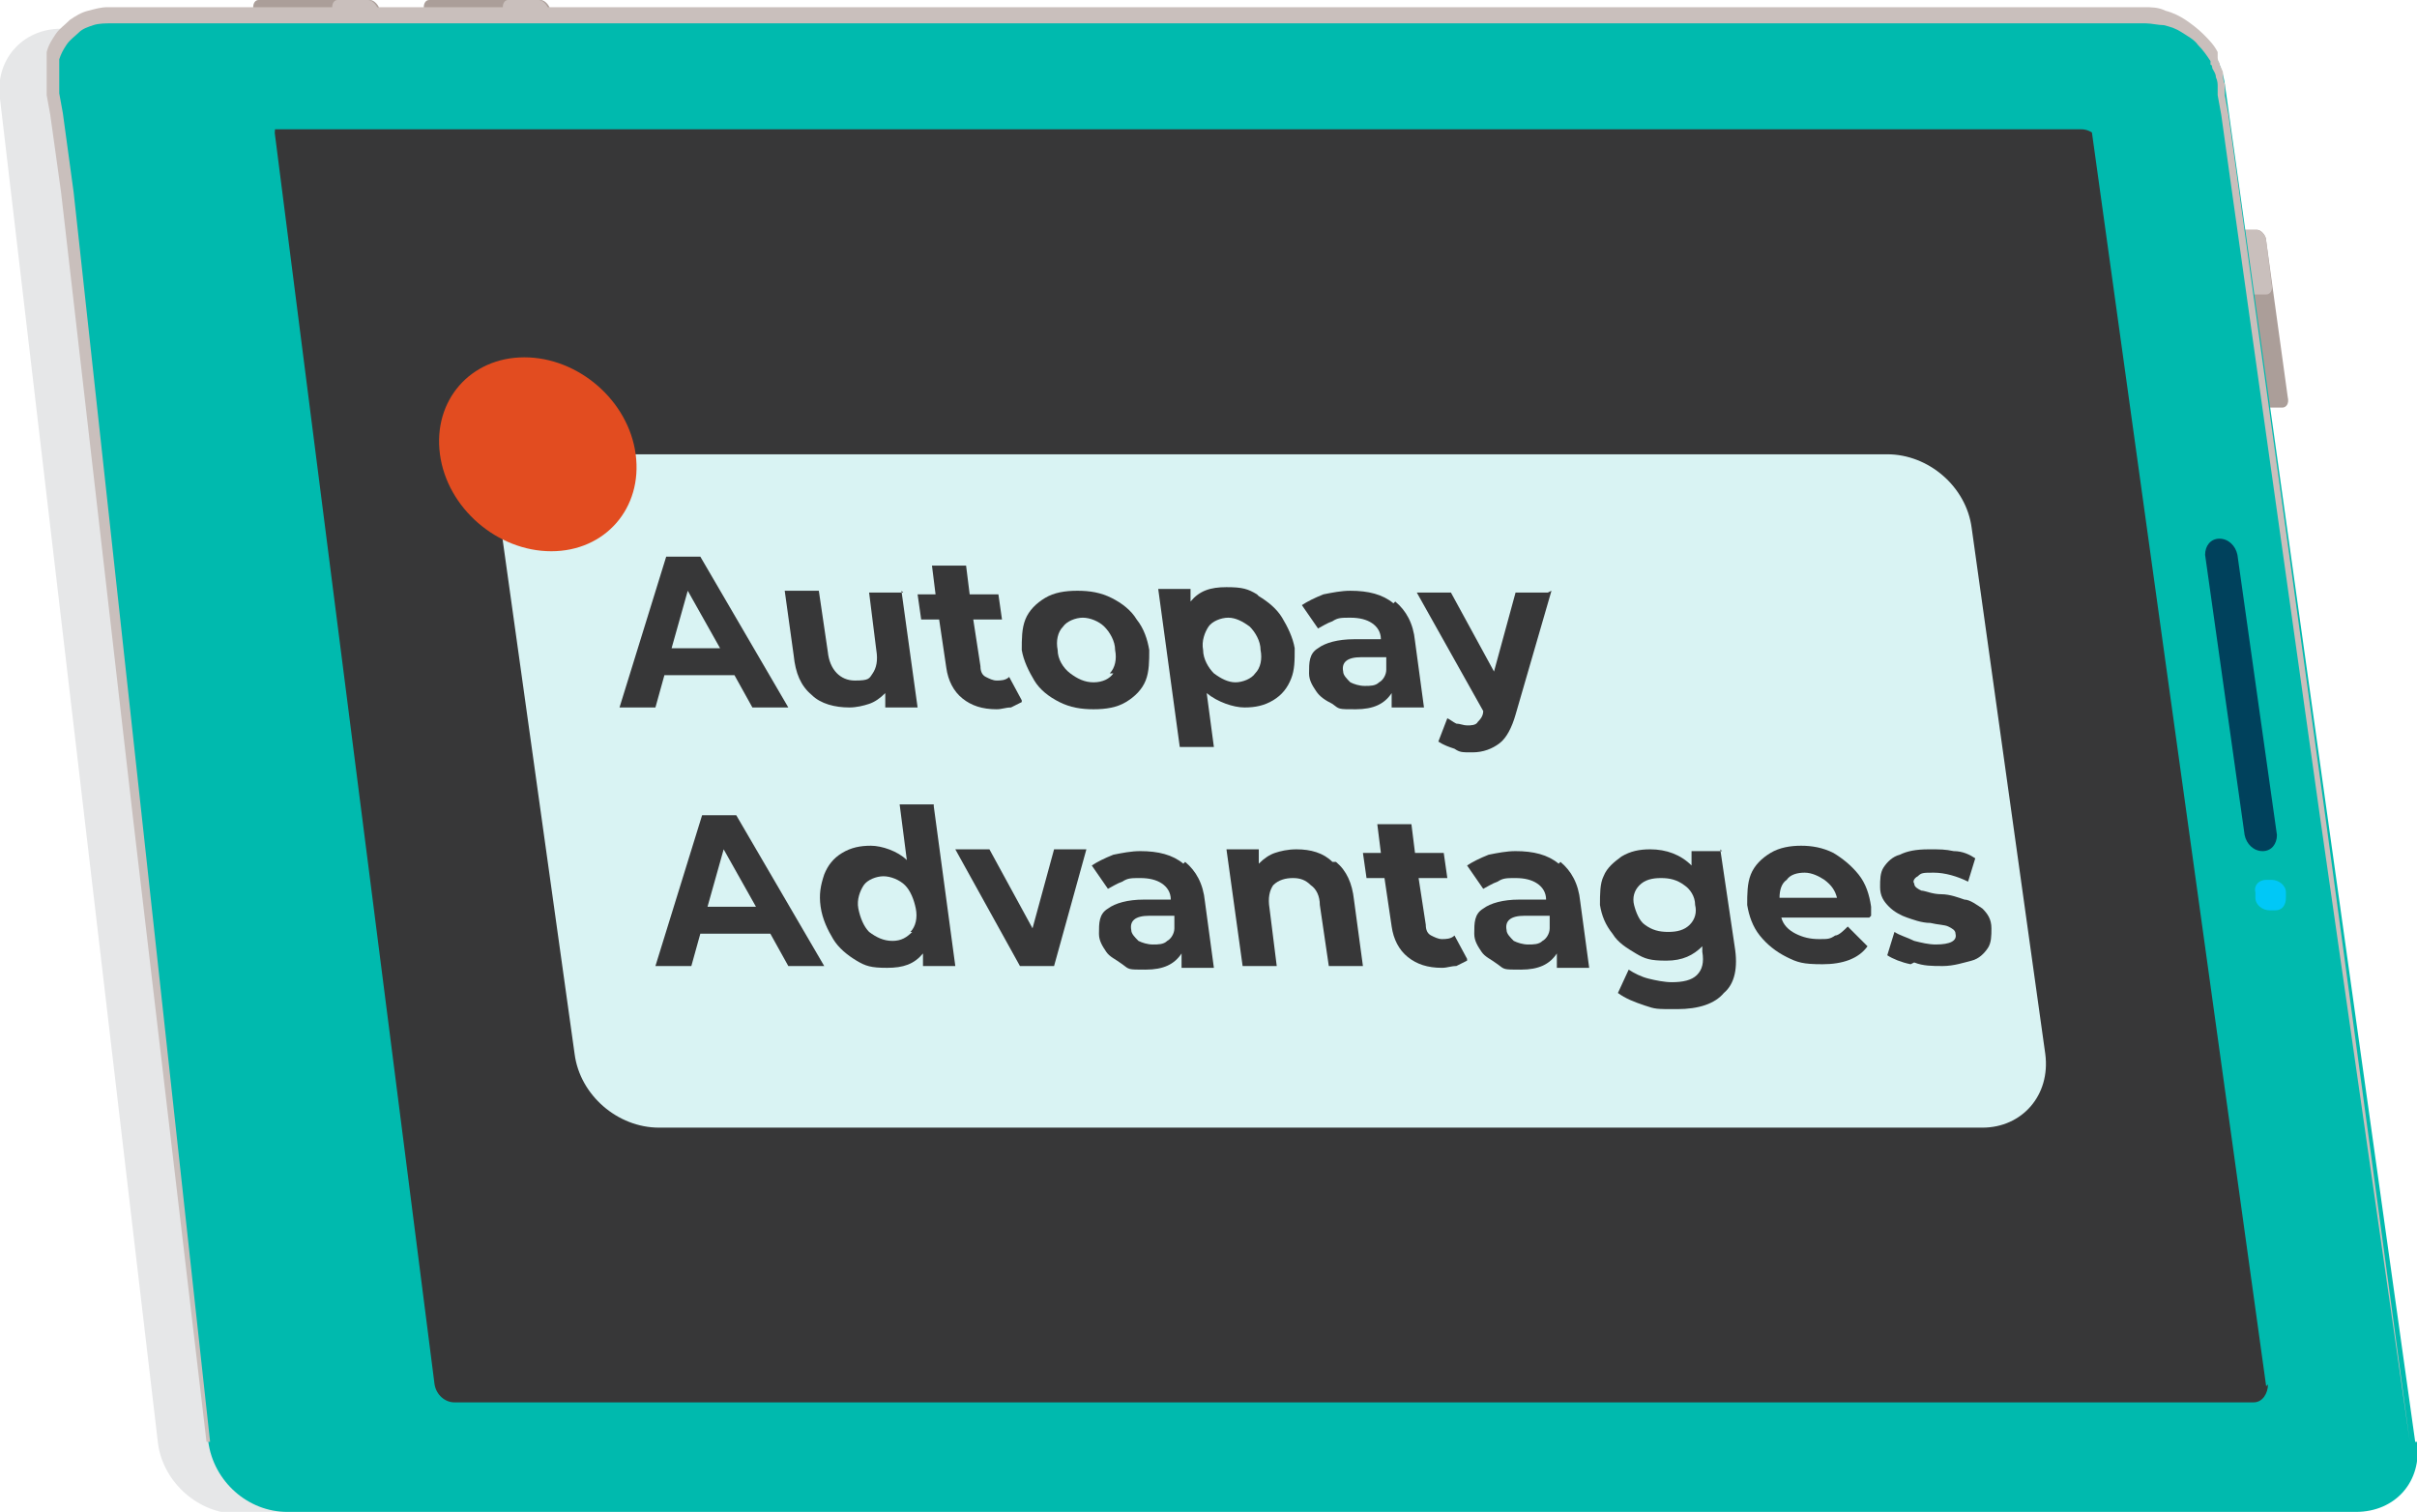 <?xml version="1.0" encoding="UTF-8"?>
<svg id="Layer_2" xmlns="http://www.w3.org/2000/svg" xmlns:xlink="http://www.w3.org/1999/xlink" version="1.1" viewBox="0 0 134.6 84.2">
  <!-- Generator: Adobe Illustrator 29.3.0, SVG Export Plug-In . SVG Version: 2.1.0 Build 146)  -->
  <defs>
    <style>
      .st0 {
        fill: none;
      }

      .st1 {
        fill: #e24c20;
      }

      .st2 {
        fill: #00c8f7;
      }

      .st3 {
        fill: #373738;
      }

      .st4 {
        fill: #00baae;
      }

      .st5 {
        fill: #00415c;
      }

      .st6 {
        fill: #c9bfbc;
      }

      .st7 {
        fill: #d9f3f3;
      }

      .st8 {
        fill: #e6e7e8;
      }

      .st9 {
        fill: #ab9e99;
      }

      .st10 {
        clip-path: url(#clippath);
      }
    </style>
    <clipPath id="clippath">
      <path class="st0" d="M126.3,77.1c0,.5-.3,1-.8,1H25.3c-.5,0-1-.4-1.1-1L15.3,7.4c0-.5.3-1,.8-1h99.3c.5,0,1,.4,1.1,1l9.7,69.8h0Z"/>
    </clipPath>
  </defs>
  <g id="Layer_1-2">
    <g>
      <path class="st9" d="M24.7,5.4c-.2,0-.4-.2-.5-.4l-.6-4.6c0-.2.1-.4.3-.4h6.2c.2,0,.4.2.5.4l.6,4.6c0,.2-.1.4-.3.4h-6.2Z"/>
      <path class="st9" d="M15.1,5.4c-.2,0-.4-.2-.4-.4l-.6-4.6c0-.2.1-.4.3-.4h6.2c.2,0,.4.2.5.4l.6,4.6c0,.2-.1.4-.3.4h-6.2Z"/>
      <path class="st6" d="M19.6,5.4c-.2,0-.4-.2-.5-.4l-.6-4.6c0-.2.1-.4.3-.4h1.7c.2,0,.4.2.5.4l.6,4.6c0,.2-.1.4-.3.4h-1.7Z"/>
      <path class="st6" d="M29.1,5.4c-.2,0-.4-.2-.5-.4l-.6-4.6c0-.2.1-.4.3-.4h1.7c.2,0,.4.2.5.4l.6,4.6c0,.2-.1.4-.3.4h-1.7Z"/>
      <path class="st9" d="M122,22.1c0,.3.3.6.5.6h4.6c.2,0,.4-.2.3-.6l-1.2-8.7c0-.3-.3-.6-.5-.6h-4.6c-.2,0-.4.2-.3.6l1.2,8.7Z"/>
      <path class="st6" d="M121.1,15.8c0,.3.3.6.5.6h4.6c.2,0,.4-.2.3-.6l-.3-2.4c0-.3-.3-.6-.5-.6h-4.6c-.2,0-.4.2-.3.6l.3,2.4Z"/>
      <g>
        <path class="st8" d="M131.8,80.4c.3,2.1-1.2,3.9-3.4,3.9H13.2c-2.1,0-4.1-1.7-4.4-3.9L0,5.5C-.3,3.4,1.2,1.6,3.4,1.6h113.4c2.2,0,4.1,1.7,4.4,3.9,0,0,10.6,74.9,10.6,74.9Z"/>
        <path class="st4" d="M134.6,80.3c.3,2.2-1.2,3.9-3.4,3.9H16c-2.2,0-4.1-1.7-4.4-3.9L2.8,4.7c-.3-2.2,1.2-3.9,3.3-3.9h113.4c2.2,0,4.1,1.7,4.4,3.9l10.6,75.6h0Z"/>
        <path class="st5" d="M126.8,46.5c0,.5-.3.9-.8.9h0c-.5,0-.9-.4-1-.9l-2.2-15.6c0-.5.3-.9.8-.9h0c.5,0,.9.4,1,.9l2.2,15.6Z"/>
        <path class="st6" d="M11.5,80.3l-4.1-34.8L3.4,10.7l-.6-4.3-.2-1.1c0-.2,0-.4,0-.6s0-.4,0-.6c0-.2,0-.4,0-.6,0,0,0-.2,0-.3h0c0-.1,0-.3,0-.3.1-.4.3-.7.5-1,.2-.3.5-.5.8-.8.3-.2.6-.4,1-.5.4-.1.7-.2,1.1-.2h21s34.8,0,34.8,0h34.8s17.4,0,17.4,0h4.3s1.1,0,1.1,0c.4,0,.8,0,1.2.2.4.1.8.3,1.1.5.3.2.7.5,1,.8s.6.6.8,1h0c0,.1,0,.3,0,.3,0,0,0,.2.1.3,0,.2.2.4.2.6,0,.2,0,.4.1.6,0,.2,0,.4,0,.6l.2,1.1.6,4.3,4.8,34.8,4.7,34.8-5-34.8-4.9-34.8-.6-4.3-.2-1.1c0-.2,0-.4,0-.5s0-.3-.1-.5c0-.2-.1-.3-.2-.5,0,0,0-.2-.1-.2h0c0-.1,0-.2,0-.2-.2-.3-.4-.6-.7-.9-.2-.3-.6-.5-.9-.7s-.6-.3-1-.4c-.3,0-.7-.1-1-.1h-22.8s-34.8,0-34.8,0H27.2s-17.4,0-17.4,0h-2.5s-1.1,0-1.1,0c-.3,0-.7,0-1,.1-.3.1-.6.2-.8.4s-.5.4-.7.7-.3.5-.4.8h0c0,.1,0,.2,0,.2,0,0,0,.2,0,.2,0,.2,0,.3,0,.5,0,.2,0,.3,0,.5,0,.2,0,.4,0,.5l.2,1.1.6,4.4,3.8,34.8,3.8,34.8s0,0,0,0Z"/>
        <g class="st10">
          <path class="st3" d="M126,79.2H25.1c-.6,0-1.1-.5-1.2-1.1L13.2,8.3c0-.6.3-1.1.9-1.1h101.8c.6,0,1.1.5,1.2,1.1l9.8,69.8c0,.6-.3,1.1-.9,1.1h0Z"/>
        </g>
        <path class="st2" d="M127.3,50c0,.4-.2.7-.6.7h-.3c-.4,0-.8-.3-.8-.7v-.3c-.1-.4.2-.7.6-.7h.3c.4,0,.8.3.8.7v.3Z"/>
      </g>
    </g>
  </g>
  <g>
    <g>
      <path class="st7" d="M110.4,62.8H36.7c-2.3,0-4.4-1.8-4.7-4.1l-4.1-29.3c-.3-2.3,1.3-4.1,3.5-4.1h73.7c2.3,0,4.4,1.8,4.7,4.1l4.1,29.3c.3,2.3-1.3,4.1-3.5,4.1Z"/>
      <g>
        <path class="st3" d="M40.9,37.6h-3.9l-.5,1.8h-2l2.6-8.4h1.9l4.9,8.4h-2l-1-1.8ZM40.1,36.1l-1.8-3.2-.9,3.2h2.7Z"/>
        <path class="st3" d="M50.2,32.9l.9,6.5h-1.8v-.8c-.3.3-.6.5-.9.6s-.7.2-1.1.2c-.8,0-1.6-.2-2.1-.7-.6-.5-.9-1.2-1-2.2l-.5-3.6h1.9l.5,3.4c.1,1,.7,1.6,1.5,1.6s.8-.1,1-.4c.2-.3.3-.7.2-1.3l-.4-3.2h1.9Z"/>
        <path class="st3" d="M56.9,39.1c-.2.1-.4.2-.6.3-.3,0-.5.1-.8.1-.8,0-1.4-.2-1.9-.6-.5-.4-.8-1-.9-1.7l-.4-2.7h-1l-.2-1.4h1l-.2-1.6h1.9l.2,1.6h1.6l.2,1.4h-1.6l.4,2.6c0,.3.1.5.3.6s.4.2.6.2.5,0,.7-.2l.7,1.3Z"/>
        <path class="st3" d="M59,39.1c-.6-.3-1.1-.7-1.4-1.2s-.6-1.1-.7-1.7c0-.6,0-1.2.2-1.7s.6-.9,1.1-1.2c.5-.3,1.1-.4,1.8-.4s1.3.1,1.9.4c.6.3,1.1.7,1.4,1.2.4.5.6,1.1.7,1.7,0,.6,0,1.2-.2,1.7-.2.5-.6.9-1.1,1.2-.5.3-1.1.4-1.8.4s-1.3-.1-1.9-.4ZM61.8,37.5c.3-.3.4-.8.3-1.3,0-.5-.3-1-.6-1.3s-.8-.5-1.2-.5-.9.2-1.1.5c-.3.3-.4.8-.3,1.3,0,.5.3,1,.7,1.3.4.3.8.5,1.3.5s.9-.2,1.1-.5Z"/>
        <path class="st3" d="M70.1,33.2c.5.3,1,.7,1.3,1.2.3.5.6,1.1.7,1.7,0,.7,0,1.2-.2,1.7s-.5.9-1,1.2c-.5.3-1,.4-1.6.4s-1.5-.3-2.1-.8l.4,3h-1.9l-1.2-8.8h1.8v.7c.5-.6,1.1-.8,2-.8s1.2.1,1.7.4ZM69.9,37.5c.3-.3.4-.8.3-1.3,0-.5-.3-1-.6-1.3-.4-.3-.8-.5-1.2-.5s-.9.2-1.1.5-.4.8-.3,1.3c0,.5.3,1,.6,1.3.4.3.8.5,1.2.5s.9-.2,1.1-.5Z"/>
        <path class="st3" d="M77.7,33.5c.6.5,1,1.2,1.1,2.2l.5,3.7h-1.8v-.8c-.4.6-1,.9-2,.9s-.9,0-1.3-.3c-.4-.2-.7-.4-.9-.7s-.4-.6-.4-1c0-.6,0-1.1.5-1.4.4-.3,1.1-.5,2-.5h1.5c0-.4-.2-.7-.5-.9-.3-.2-.7-.3-1.2-.3s-.7,0-1,.2c-.3.1-.6.3-.8.4l-.9-1.3c.3-.2.7-.4,1.2-.6.5-.1,1-.2,1.5-.2,1,0,1.8.2,2.4.7ZM76.8,38c.2-.1.4-.4.4-.7v-.7h-1.4c-.8,0-1.1.3-1,.8,0,.2.2.4.4.6.2.1.5.2.8.2s.6,0,.8-.2Z"/>
        <path class="st3" d="M86.4,32.9l-2,6.9c-.2.7-.5,1.3-.9,1.6-.4.3-.9.5-1.5.5s-.7,0-1-.2c-.3-.1-.6-.2-.9-.4l.5-1.3c.2.1.3.2.5.3.2,0,.4.1.6.1s.5,0,.6-.2c.1-.1.3-.3.3-.6h0c0,0-3.7-6.6-3.7-6.6h1.9l2.4,4.4,1.2-4.4h1.8Z"/>
        <path class="st3" d="M42.9,52h-3.9l-.5,1.8h-2l2.6-8.4h1.9l4.9,8.4h-2l-1-1.8ZM42.1,50.5l-1.8-3.2-.9,3.2h2.7Z"/>
        <path class="st3" d="M52,44.9l1.2,8.9h-1.8v-.7c-.5.6-1.1.8-2,.8s-1.2-.1-1.7-.4c-.5-.3-1-.7-1.3-1.2s-.6-1.1-.7-1.8,0-1.2.2-1.8c.2-.5.5-.9,1-1.2.5-.3,1-.4,1.6-.4s1.5.3,2,.8l-.4-3.1h1.9ZM50.7,51.9c.3-.3.4-.8.3-1.3s-.3-1-.6-1.3-.8-.5-1.2-.5-.9.2-1.1.5-.4.8-.3,1.3.3,1,.6,1.3c.4.3.8.5,1.3.5s.8-.2,1.1-.5Z"/>
        <path class="st3" d="M60.5,47.3l-1.8,6.5h-1.9l-3.6-6.5h1.9l2.4,4.4,1.2-4.4h1.8Z"/>
        <path class="st3" d="M66,48c.6.5,1,1.2,1.1,2.2l.5,3.7h-1.8v-.8c-.4.6-1,.9-2,.9s-.9,0-1.3-.3-.7-.4-.9-.7-.4-.6-.4-1c0-.6,0-1.1.5-1.4.4-.3,1.1-.5,2-.5h1.5c0-.4-.2-.7-.5-.9-.3-.2-.7-.3-1.2-.3s-.7,0-1,.2c-.3.1-.6.3-.8.4l-.9-1.3c.3-.2.7-.4,1.2-.6.5-.1,1-.2,1.5-.2,1,0,1.8.2,2.4.7ZM65,52.4c.2-.1.4-.4.4-.7v-.7h-1.4c-.8,0-1.1.3-1,.8,0,.2.2.4.4.6.2.1.5.2.8.2s.6,0,.8-.2Z"/>
        <path class="st3" d="M74.4,48c.6.5.9,1.2,1,2.1l.5,3.7h-1.9l-.5-3.4c0-.5-.2-.9-.5-1.1-.3-.3-.6-.4-1-.4s-.8.1-1.1.4c-.2.3-.3.7-.2,1.3l.4,3.2h-1.9l-.9-6.5h1.8v.8c.3-.3.6-.5.9-.6.3-.1.7-.2,1.2-.2.8,0,1.5.2,2,.7Z"/>
        <path class="st3" d="M81.7,53.5c-.2.1-.4.2-.6.3-.3,0-.5.1-.8.1-.8,0-1.4-.2-1.9-.6-.5-.4-.8-1-.9-1.7l-.4-2.7h-1l-.2-1.4h1l-.2-1.6h1.9l.2,1.6h1.6l.2,1.4h-1.6l.4,2.6c0,.3.1.5.3.6.2.1.4.2.6.2s.5,0,.7-.2l.7,1.3Z"/>
        <path class="st3" d="M86.9,48c.6.5,1,1.2,1.1,2.2l.5,3.7h-1.8v-.8c-.4.6-1,.9-2,.9s-.9,0-1.3-.3-.7-.4-.9-.7c-.2-.3-.4-.6-.4-1,0-.6,0-1.1.5-1.4.4-.3,1.1-.5,2-.5h1.5c0-.4-.2-.7-.5-.9-.3-.2-.7-.3-1.2-.3s-.7,0-1,.2c-.3.1-.6.3-.8.4l-.9-1.3c.3-.2.7-.4,1.2-.6.5-.1,1-.2,1.5-.2,1,0,1.8.2,2.4.7ZM85.9,52.4c.2-.1.4-.4.4-.7v-.7h-1.4c-.8,0-1.1.3-1,.8,0,.2.2.4.4.6.2.1.5.2.8.2s.6,0,.8-.2Z"/>
        <path class="st3" d="M95.8,47.3l.8,5.4c.2,1.2,0,2.1-.6,2.6-.5.6-1.4.9-2.6.9s-1.2,0-1.8-.2c-.6-.2-1.1-.4-1.5-.7l.6-1.3c.3.2.7.4,1.1.5.4.1.9.2,1.3.2.6,0,1.1-.1,1.4-.4s.4-.7.3-1.3v-.3c-.5.5-1.1.8-2,.8s-1.2-.1-1.7-.4c-.5-.3-1-.6-1.3-1.1-.4-.5-.6-1-.7-1.6,0-.6,0-1.2.2-1.6.2-.5.6-.8,1-1.1.5-.3,1-.4,1.6-.4.9,0,1.7.3,2.3.9v-.8c-.1,0,1.7,0,1.7,0ZM94.1,51.5c.3-.3.4-.7.3-1.1,0-.5-.3-.9-.6-1.1-.4-.3-.8-.4-1.3-.4s-.9.1-1.2.4-.4.7-.3,1.1.3.9.6,1.1c.4.3.8.4,1.3.4s.9-.1,1.2-.4Z"/>
        <path class="st3" d="M104.1,51.1h-4.9c.1.4.4.7.8.9.4.2.8.3,1.3.3s.6,0,.9-.2c.2,0,.5-.3.7-.5l1.1,1.1c-.5.7-1.4,1-2.5,1s-1.4-.1-2-.4-1.1-.7-1.5-1.2c-.4-.5-.6-1.1-.7-1.7,0-.6,0-1.2.2-1.7.2-.5.6-.9,1.1-1.2.5-.3,1.1-.4,1.7-.4s1.2.1,1.8.4c.5.3,1,.7,1.4,1.2.4.5.6,1.1.7,1.8,0,0,0,.2,0,.5ZM99.5,49c-.3.2-.4.6-.4,1h3.2c-.1-.4-.3-.7-.7-1-.3-.2-.7-.4-1.1-.4s-.8.1-1,.4Z"/>
        <path class="st3" d="M106.4,53.7c-.5-.1-1-.3-1.3-.5l.4-1.3c.3.2.7.3,1.1.5.4.1.8.2,1.2.2.8,0,1.2-.2,1.1-.6,0-.2-.2-.3-.4-.4s-.6-.1-1-.2c-.5,0-1-.2-1.3-.3s-.7-.3-1-.6c-.3-.3-.5-.6-.5-1.1,0-.4,0-.8.2-1.1.2-.3.5-.6.9-.7.4-.2.9-.3,1.6-.3s.9,0,1.4.1c.5,0,.9.2,1.2.4l-.4,1.3c-.6-.3-1.3-.5-1.9-.5s-.7,0-.9.2c-.2.1-.3.3-.2.4,0,.2.2.3.4.4.2,0,.6.2,1.1.2.5,0,1,.2,1.3.3.3,0,.7.3,1,.5.3.3.5.6.5,1.1,0,.4,0,.8-.2,1.1-.2.3-.5.6-.9.7s-1,.3-1.6.3-1.1,0-1.6-.2Z"/>
      </g>
    </g>
    <path class="st1" d="M35.4,25.3c.4,3-1.7,5.4-4.7,5.4s-5.8-2.4-6.2-5.4,1.7-5.4,4.7-5.4,5.8,2.4,6.2,5.4Z"/>
  </g>
</svg>